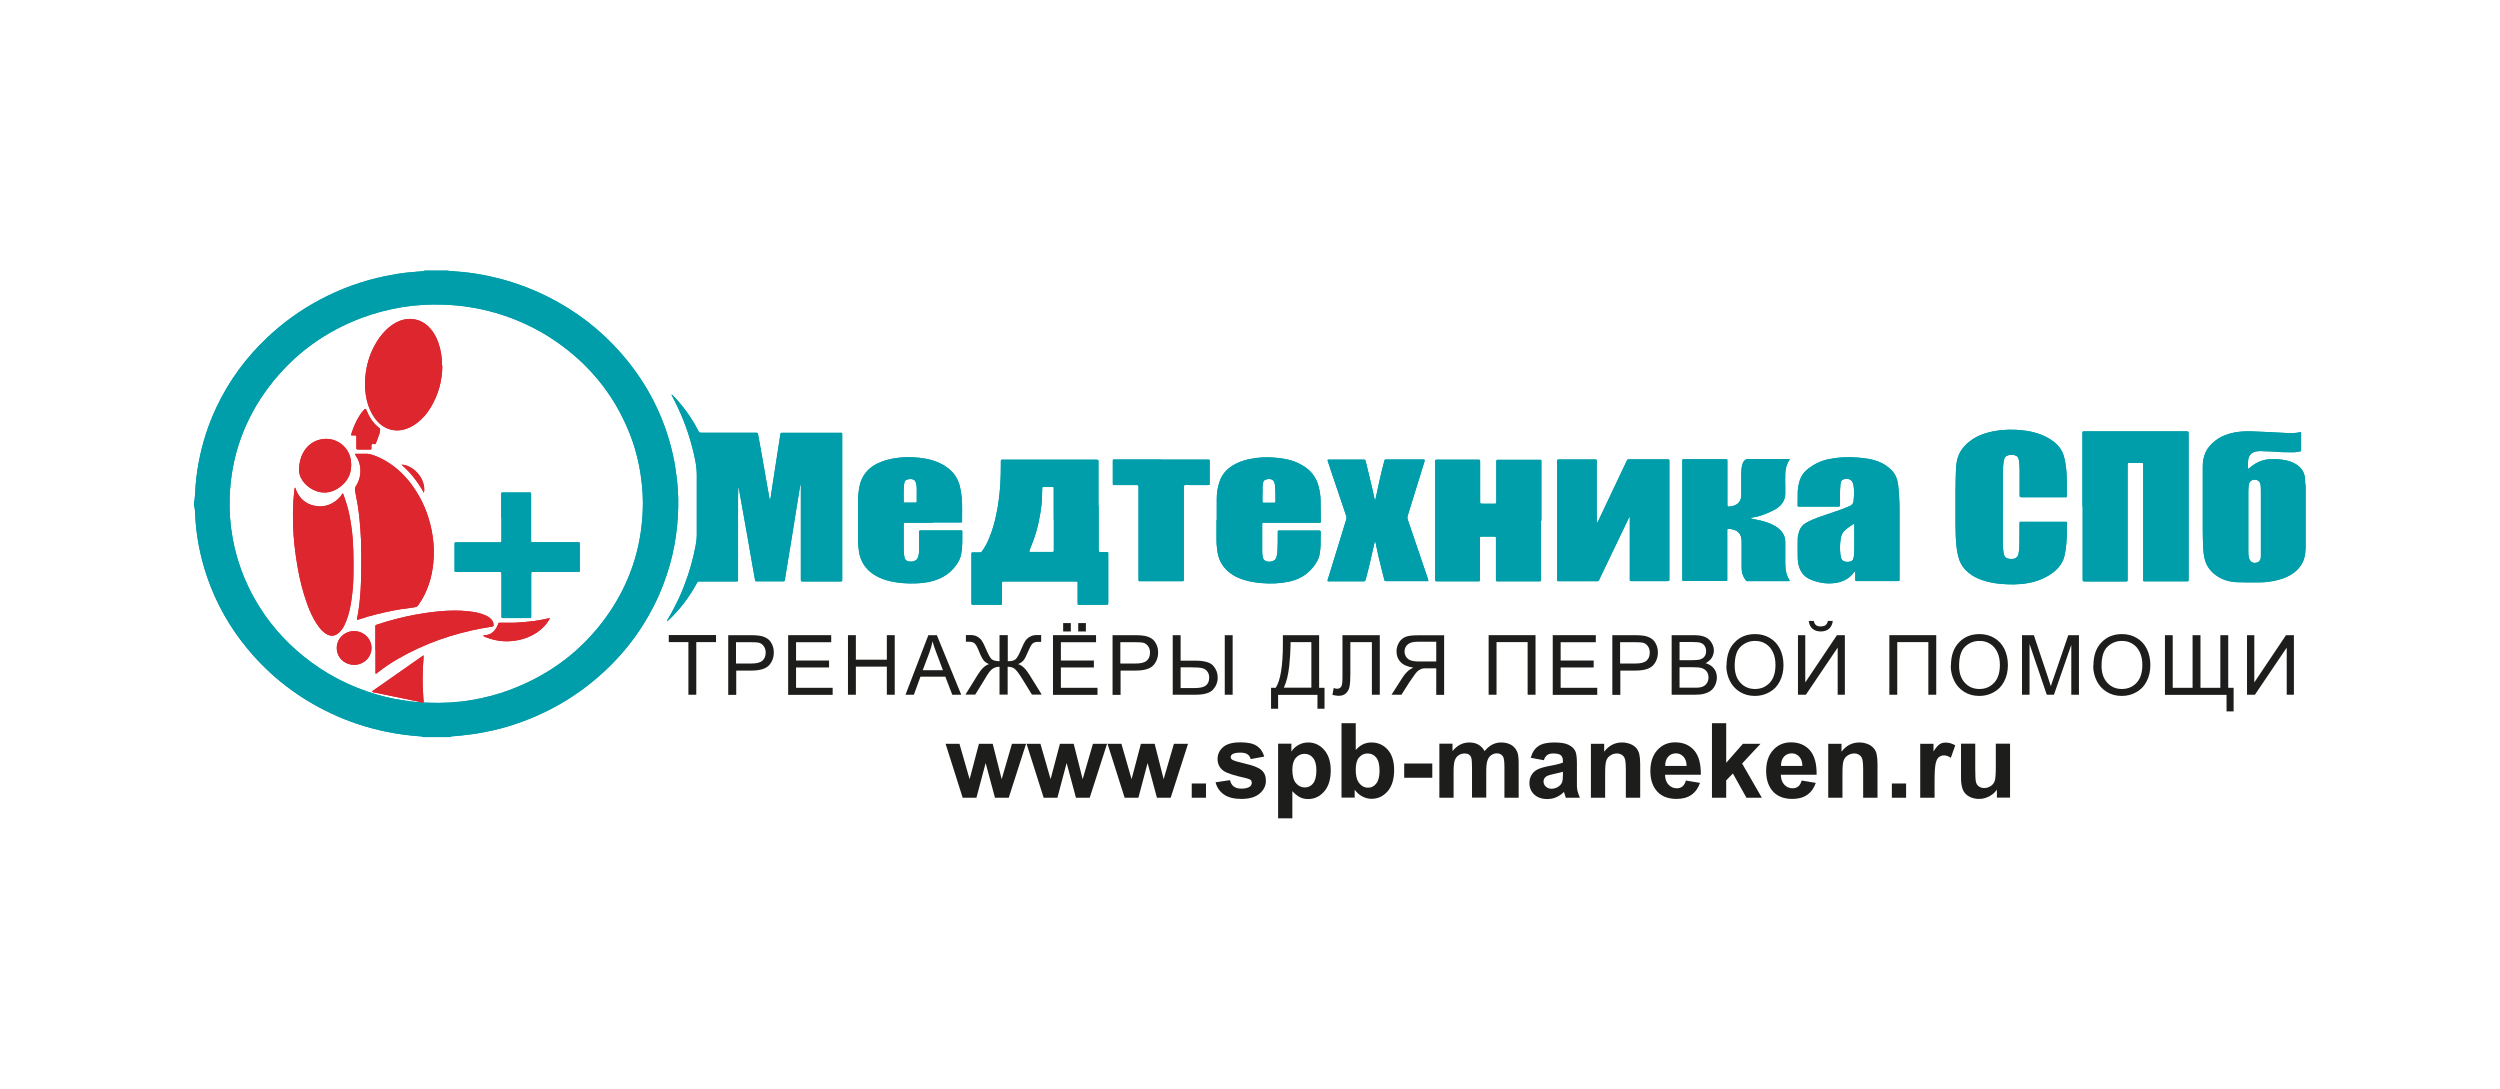 <?xml version="1.0" encoding="UTF-8"?> <svg xmlns="http://www.w3.org/2000/svg" id="_Слой_1" data-name="Слой 1" viewBox="0 0 209 91"><defs><style> .cls-1 { fill: #fff; } .cls-2 { fill: #dd262e; } .cls-3 { fill: #1d1d1b; } .cls-4 { fill: #009eaa; } </style></defs><rect class="cls-1" y="0" width="209" height="91"></rect><g><g><g><path class="cls-4" d="M192.79,45.77c-.07.05-.05.12-.05.18,0,.19-.03.37-.07.55-.11.55-.41.98-.84,1.33-.4.33-.87.52-1.37.65-.54.14-1.09.21-1.64.21-.62,0-1.24.01-1.86-.02-.71-.04-1.36-.26-1.91-.74-.38-.34-.64-.75-.75-1.25-.06-.27-.1-.54-.11-.82-.02-.49-.04-.99-.04-1.48,0-1.8,0-3.6,0-5.4,0-.4.07-.78.23-1.15.19-.41.49-.74.85-1.01.46-.35.99-.55,1.56-.66.46-.09.93-.11,1.4-.1.48.02.97.04,1.45.06.51.02,1.02.06,1.53.08.39.02.79.02,1.16-.08.04.03.04.06.04.09,0,.46,0,.92,0,1.38,0,.13-.01.14-.14.16-.21.04-.41.07-.62.06-.46,0-.92,0-1.38-.05-.26-.02-.52-.02-.78-.03-.14,0-.28-.02-.43-.02-.13,0-.27.01-.4.03-.38.07-.63.33-.67.71-.02.24-.04.48-.02.72.06.03.08,0,.11-.03.15-.13.31-.26.48-.36.38-.23.79-.37,1.23-.39.48-.02.95,0,1.42.11.34.08.67.21.95.43.36.29.56.66.58,1.12,0,.03,0,.07.01.1-.01.15,0,.3.04.45v5.13ZM189.01,43.64c0-.86,0-1.73,0-2.59,0-.19,0-.39-.04-.57-.03-.15-.11-.27-.25-.33-.3-.13-.68,0-.72.38-.02.17-.04.33-.04.5,0,1.73,0,3.45,0,5.18,0,.14.02.28.05.42.02.08.05.16.1.23.12.17.29.22.49.19.2-.03.33-.14.39-.34.02-.09.02-.18.02-.27,0-.93,0-1.86,0-2.79Z"></path><path class="cls-4" d="M174.09,42.32c0-1.98,0-3.97,0-5.95,0-.34-.03-.31.31-.31,2.75,0,5.49,0,8.24,0,.04,0,.08,0,.13,0,.19,0,.19,0,.2.2,0,.04,0,.08,0,.13,0,3.96,0,7.92,0,11.88,0,.37.04.33-.32.33-1.06,0-2.11,0-3.17,0-.08,0-.15,0-.23,0-.05,0-.08-.03-.08-.08,0-.08,0-.17,0-.25,0-3.08,0-6.16,0-9.25,0-.08,0-.17,0-.25,0-.04-.03-.06-.06-.07-.03,0-.07,0-.1,0-.33,0-.65,0-.98,0-.16,0-.16,0-.16.18,0,.07,0,.13,0,.2,0,3.07,0,6.13,0,9.2,0,.37.04.33-.31.33-1.07,0-2.14,0-3.22,0-.23,0-.23,0-.23-.24,0-2.01,0-4.02,0-6.03Z"></path><path class="cls-4" d="M167.44,42.4c0,1.01,0,2.01,0,3.02,0,.25.02.5.05.75.05.41.24.56.66.56.08,0,.17,0,.25-.03.18-.06.3-.18.34-.36.05-.22.07-.45.08-.67.01-.45,0-.9.01-1.36,0-.18,0-.37,0-.55,0-.13.01-.14.15-.14.04,0,.08,0,.13,0,1.14,0,2.28,0,3.42,0,.04,0,.08,0,.13,0,.13,0,.14.01.14.15,0,.77-.01,1.54-.13,2.3-.02.13-.05.26-.08.39-.13.58-.46,1.01-.92,1.37-.62.48-1.33.77-2.1.91-.81.15-1.61.14-2.43.06-.5-.05-.99-.15-1.47-.32-.4-.14-.77-.33-1.1-.6-.37-.3-.63-.66-.78-1.11-.11-.33-.18-.68-.22-1.03-.07-.62-.09-1.23-.09-1.85,0-.96,0-1.93,0-2.89,0-.59.02-1.19.04-1.78,0-.21.03-.42.07-.62.11-.69.49-1.22,1.01-1.65.4-.34.87-.56,1.37-.72.44-.14.89-.22,1.35-.27.4-.04.8-.05,1.2-.03.6.03,1.2.11,1.78.29.52.16.99.4,1.42.73.42.33.71.75.84,1.27.13.48.18.97.21,1.46.03.56.02,1.12.02,1.68,0,.05,0,.1,0,.15,0,.04-.03.06-.06.06-.05,0-.1,0-.15,0-1.17,0-2.35,0-3.52,0-.22,0-.22,0-.22-.22,0-.69,0-1.37,0-2.06,0-.25-.02-.5-.05-.75-.04-.34-.16-.46-.51-.51-.15-.02-.3,0-.44.05-.16.05-.26.17-.3.34-.05.2-.06.41-.08.62-.01.12-.01.25-.01.38,0,.99,0,1.98,0,2.96Z"></path><path class="cls-4" d="M66.91,40.54c-.02.13-.05.26-.07.39-.13.76-.25,1.52-.37,2.28-.11.69-.22,1.37-.33,2.06-.13.77-.25,1.54-.38,2.3-.04.26-.08.51-.12.77,0,.06-.02.12-.03.17-.01.06-.04.09-.1.09-.05,0-.1,0-.15,0-.66,0-1.32,0-1.99,0-.03,0-.07,0-.1,0-.11,0-.13-.01-.15-.12-.07-.35-.13-.71-.19-1.06-.14-.81-.28-1.62-.42-2.42-.14-.82-.29-1.65-.44-2.47-.1-.56-.2-1.12-.3-1.68,0-.03,0-.07-.05-.09,0,.28-.02.55-.02.83,0,2.24,0,4.47,0,6.71,0,.35.03.31-.3.31-.94,0-1.88,0-2.81,0-.27,0-.24-.03-.37.21-.54.98-1.2,1.88-1.98,2.68-.15.15-.3.31-.47.44-.03-.04,0-.07.01-.09.37-.6.69-1.23.99-1.86.18-.37.32-.75.47-1.14.4-1.03.69-2.08.9-3.16.08-.39.12-.77.11-1.17,0-1.6,0-3.2,0-4.8,0-.39-.04-.77-.11-1.15-.31-1.58-.8-3.09-1.49-4.54-.14-.3-.3-.6-.45-.9-.02-.04-.06-.08-.05-.14.08.02.11.08.16.13.78.81,1.43,1.71,1.96,2.69.07.12.11.26.22.36.13,0,.27.01.4.01,1.37,0,2.75,0,4.12,0,.06,0,.12,0,.18,0,.16,0,.16,0,.19.17.12.64.23,1.28.35,1.93.13.73.25,1.45.38,2.18.07.43.15.86.23,1.28,0,.02.01.05.02.09.08-.21.09-.42.12-.62.1-.6.19-1.21.28-1.81.09-.6.19-1.21.28-1.81.07-.43.13-.86.2-1.29.02-.1.03-.11.13-.12.05,0,.1,0,.15,0,1.54,0,3.08,0,4.62,0,.3,0,.27-.03.27.27,0,3.96,0,7.92,0,11.89,0,.29.03.27-.27.27-.97,0-1.94,0-2.91,0-.29,0-.28.02-.28-.27,0-2.46,0-4.92,0-7.39,0-.13,0-.27,0-.4-.01,0-.02,0-.03,0Z"></path><path class="cls-4" d="M91.85,42.28c0,1.2,0,2.4,0,3.59,0,.3-.02.28.29.28.14,0,.28,0,.43,0,.04,0,.08.03.08.08,0,.06,0,.12,0,.18,0,1.3,0,2.6,0,3.9,0,.25.01.25-.25.25-.69,0-1.37,0-2.06,0-.06,0-.12,0-.18,0-.04,0-.06-.03-.07-.06,0-.07,0-.13,0-.2,0-.47,0-.94,0-1.41,0-.07,0-.13,0-.2,0-.05-.04-.07-.08-.08-.06,0-.12,0-.18,0-1.94,0-3.87,0-5.81,0-.27,0-.26,0-.26.26,0,.47,0,.94,0,1.41,0,.07,0,.13,0,.2,0,.05-.02.08-.07.08-.04,0-.08,0-.13,0-.71,0-1.42,0-2.14,0-.03,0-.07,0-.1,0-.09,0-.11-.03-.11-.13,0-.05,0-.1,0-.15,0-1.28,0-2.56,0-3.84,0-.05,0-.1,0-.15,0-.09.02-.11.12-.11.19,0,.39,0,.58,0,.09,0,.14-.03.19-.1.25-.34.44-.71.6-1.1.27-.65.46-1.33.6-2.02.17-.79.26-1.58.32-2.39.04-.59.05-1.19.05-1.78,0-.08,0-.17,0-.25,0-.08.03-.11.1-.11.07,0,.13,0,.2,0,2.52,0,5.04,0,7.56,0,.03,0,.05,0,.08,0,.22,0,.22,0,.22.22,0,1.21,0,2.43,0,3.64ZM88.09,43.43c0-.8,0-1.61,0-2.41,0-.07,0-.13,0-.2,0-.1-.02-.12-.12-.12-.23,0-.47,0-.7,0-.12,0-.13.02-.14.15,0,.23-.02.47-.02.7-.01.44-.06.87-.13,1.3-.16,1.05-.45,2.07-.87,3.05-.02.05-.05.11-.06.16-.01.04.01.08.06.08.03,0,.07,0,.1,0,.56,0,1.12,0,1.68,0,.04,0,.08,0,.13,0,.05,0,.07-.04.08-.08,0-.07,0-.13,0-.2,0-.81,0-1.62,0-2.43Z"></path><path class="cls-4" d="M136.2,43.24c-.13.27-.26.54-.39.81-.64,1.33-1.27,2.66-1.91,3.98-.07.15-.15.3-.21.45-.04.08-.09.12-.18.11-.04,0-.08,0-.13,0-.98,0-1.96,0-2.94,0-.05,0-.1,0-.15,0-.09,0-.11-.02-.11-.13,0-.07,0-.13,0-.2,0-3.17,0-6.35,0-9.52,0-.36-.04-.33.32-.33.9,0,1.81,0,2.71,0,.31,0,.28-.02.28.29,0,1.57,0,3.15,0,4.72v.27c.07,0,.07-.05.09-.08.02-.03.04-.07.06-.11.25-.53.5-1.06.75-1.59.53-1.11,1.06-2.22,1.58-3.33.01-.03.03-.06.04-.09.03-.06.07-.09.14-.09.05,0,.1,0,.15,0,1,0,1.99,0,2.99,0,.3,0,.27-.01.27.27,0,3.22,0,6.43,0,9.65,0,.27.02.26-.26.26-.93,0-1.86,0-2.79,0-.05,0-.1,0-.15,0-.08,0-.11-.03-.11-.1,0-.08,0-.15,0-.23,0-1.59,0-3.18,0-4.78v-.24s-.04,0-.05,0Z"></path><path class="cls-4" d="M128.83,43.52c0,1.58,0,3.17,0,4.75,0,.37.04.33-.31.33-1.06,0-2.13,0-3.19,0-.3,0-.27.02-.27-.27,0-1.06,0-2.11,0-3.17,0-.34.04-.3-.31-.3-.29,0-.59,0-.88,0-.14,0-.15.01-.15.16,0,.06,0,.12,0,.18,0,1.03,0,2.06,0,3.09,0,.08,0,.15,0,.23,0,.05-.03.07-.08.08-.05,0-.1,0-.15,0-1.1,0-2.19,0-3.29,0-.22,0-.22,0-.22-.22,0-1.26,0-2.53,0-3.79,0-1.95,0-3.9,0-5.85,0-.35-.03-.31.31-.31,1.06,0,2.11,0,3.17,0,.3,0,.28-.02.28.27,0,1.04,0,2.08,0,3.12,0,.3-.02.29.29.29.31,0,.62,0,.93,0,.11,0,.13-.02.13-.13,0-.08,0-.15,0-.23,0-1,0-1.99,0-2.99,0-.07,0-.13,0-.2,0-.09.02-.11.12-.12.05,0,.1,0,.15,0,1.07,0,2.14,0,3.22,0,.07,0,.13,0,.2,0,.05,0,.08.03.08.08,0,.08,0,.15,0,.23,0,1.6,0,3.2,0,4.8Z"></path><path class="cls-4" d="M146.34,43.32c.18.08.36.09.52.13.32.07.64.14.94.25.37.14.72.31,1.01.59.29.28.44.62.44,1.03,0,.58,0,1.16,0,1.73,0,.2.02.4.04.6.04.29.13.57.3.82.06.08.04.11-.07.11-.05,0-.1,0-.15,0-1.04,0-2.08,0-3.12,0-.26,0-.23.05-.4-.22-.14-.21-.22-.45-.24-.7-.01-.12-.01-.23-.01-.35,0-.65,0-1.31,0-1.96,0-.1,0-.2-.02-.3-.06-.53-.41-.71-.73-.79-.11-.03-.23-.04-.35-.05-.06,0-.09.02-.1.08,0,.08,0,.15,0,.23,0,1.25,0,2.5,0,3.74,0,.08,0,.15,0,.23,0,.05-.03.08-.07.08-.06,0-.12,0-.18,0-1.09,0-2.18,0-3.27,0-.03,0-.07,0-.1,0-.13,0-.14-.02-.14-.15,0-.06,0-.12,0-.18,0-3.17,0-6.35,0-9.52,0-.37-.05-.33.34-.33,1.04,0,2.08,0,3.12,0,.08,0,.15,0,.23,0,.05,0,.08.03.08.08,0,.08,0,.15,0,.23,0,1.13,0,2.26,0,3.39,0,.3,0,.28.27.24.08-.01.17-.03.25-.05.39-.12.61-.4.64-.81,0-.07,0-.15,0-.23,0-.55,0-1.11,0-1.66,0-.2.02-.4.05-.6.02-.1.05-.19.09-.29.09-.21.23-.32.48-.32.93,0,1.86,0,2.79,0,.16,0,.32,0,.48,0,.05,0,.1,0,.16,0,0,.03,0,.06-.02.08-.24.34-.34.73-.35,1.14-.02.36,0,.72,0,1.08,0,.19,0,.39,0,.58,0,.41-.15.75-.44,1.03-.12.11-.24.21-.38.29-.49.26-.99.48-1.53.62-.17.04-.34.06-.54.1Z"></path><path class="cls-4" d="M155.06,47.77s-.05.06-.08.09c-.37.49-.86.76-1.45.86-.73.13-1.43.02-2.12-.25-.6-.24-.93-.68-1.06-1.3-.03-.16-.06-.33-.06-.5,0-.54-.02-1.09,0-1.63,0-.21.05-.41.12-.61.1-.31.28-.55.57-.71.33-.19.67-.34,1.03-.47.45-.16.9-.31,1.35-.46.36-.12.73-.25,1.08-.4.07-.03.14-.07.21-.09.19-.08.29-.22.31-.42.02-.22.04-.45.05-.68,0-.17-.02-.33-.04-.5,0-.08-.03-.17-.05-.25-.06-.27-.25-.41-.55-.42-.09,0-.18.02-.27.05-.09.03-.15.1-.19.19-.03.08-.04.16-.05.25-.02.28-.04.55-.04.83,0,.29,0,.59,0,.88,0,.1-.02.11-.12.12-.05,0-.1,0-.15,0-1,0-1.99,0-2.99,0-.07,0-.13,0-.2,0-.05,0-.07-.03-.08-.08,0-.02,0-.05,0-.08,0-.36,0-.72.01-1.08.01-.31.07-.61.16-.91.13-.44.4-.78.77-1.06.51-.38,1.08-.64,1.7-.76.78-.16,1.56-.19,2.35-.13.33.03.67.06,1,.12.49.1.95.25,1.37.53.17.12.34.25.49.4.35.36.5.8.56,1.29.07.67.11,1.35.11,2.03,0,1.88,0,3.77,0,5.65,0,.35.04.31-.3.31-1.04,0-2.08,0-3.12,0-.31,0-.28.03-.28-.29,0-.17,0-.35,0-.52h-.05ZM154.98,43.79c-.3.19-.58.37-.81.61-.13.13-.2.28-.25.46-.05.18-.06.36-.08.55-.03.36-.02.72.04,1.08.05.35.23.5.64.48.07,0,.13-.02.2-.04.1-.03.18-.1.21-.2.02-.06.04-.13.05-.19.02-.22.04-.43.04-.65,0-.63,0-1.26,0-1.88,0-.06.02-.12-.03-.2Z"></path><path class="cls-4" d="M101.72,43.49c0-.6,0-1.21,0-1.81,0-.49.08-.97.24-1.43.2-.58.57-1.01,1.09-1.33.43-.26.89-.43,1.37-.53.72-.16,1.44-.19,2.17-.13.44.04.88.1,1.31.22.39.11.75.28,1.09.49.65.41,1.07.98,1.25,1.72.09.35.15.71.16,1.07.01.59.01,1.17.02,1.76,0,.03,0,.07,0,.1,0,.05-.03.08-.08.08-.08,0-.15,0-.23,0-1.43,0-2.86,0-4.3,0-.31,0-.29-.03-.29.28,0,.7,0,1.41,0,2.11,0,.17.01.33.05.5.04.19.16.3.35.35.16.04.32.02.47-.03.14-.04.25-.14.3-.28.06-.16.09-.32.1-.49.03-.49.03-.99.03-1.48,0-.08,0-.15,0-.23,0-.05.03-.07.08-.08.05,0,.1,0,.15,0,1.05,0,2.09,0,3.14,0,.22,0,.22,0,.22.22,0,.34,0,.69-.01,1.03,0,.23-.04.45-.07.67-.07.46-.3.84-.6,1.2-.53.63-1.21,1-2,1.16-.73.15-1.47.18-2.22.12-.46-.04-.91-.1-1.36-.23-.43-.12-.84-.28-1.21-.54-.62-.44-1.02-1.02-1.15-1.79-.05-.34-.09-.68-.09-1.02,0-.56,0-1.12,0-1.68ZM105.54,41.26s0,0,0,0c0,.22,0,.43,0,.65,0,.1.02.12.12.12.28,0,.57,0,.85,0,.11,0,.12-.02.12-.14,0-.43,0-.87-.04-1.3,0-.09-.03-.18-.06-.27-.04-.13-.13-.21-.26-.25-.17-.05-.33-.02-.49.04-.1.04-.16.12-.18.22-.02.11-.04.21-.05.32,0,.2,0,.4,0,.6Z"></path><path class="cls-4" d="M78,43.7c-.71,0-1.42,0-2.14,0-.07,0-.13,0-.2,0-.09,0-.11.02-.11.12,0,.13,0,.25,0,.38,0,.56,0,1.12,0,1.68,0,.19.02.38.04.58.04.35.18.5.62.49.06,0,.12-.02.17-.03.18-.05.31-.16.37-.34.06-.19.09-.38.09-.57,0-.45,0-.9,0-1.36,0-.34-.04-.31.31-.31,1,0,1.99,0,2.99,0,.07,0,.13,0,.2,0,.08,0,.11.03.11.1,0,.62.02,1.24-.09,1.85-.05.28-.15.53-.3.77-.5.79-1.21,1.28-2.11,1.52-.45.12-.9.17-1.36.19-.73.03-1.45-.02-2.17-.18-.41-.1-.8-.23-1.17-.44-.67-.37-1.14-.92-1.36-1.67-.07-.26-.1-.53-.13-.79-.02-.18-.02-.37-.02-.55,0-1.12,0-2.24,0-3.37,0-.37.04-.73.11-1.1.18-.86.66-1.49,1.44-1.89.46-.23.95-.38,1.45-.46.54-.09,1.08-.12,1.63-.09.63.04,1.25.12,1.84.34.35.13.69.3.99.53.53.39.87.89,1.04,1.53.08.32.13.65.16.99.06.64.02,1.29.03,1.93,0,.02,0,.05,0,.07,0,.04-.03.06-.06.06-.07,0-.13,0-.2,0-.73,0-1.46,0-2.19,0ZM76.64,41.34h0c0-.15,0-.3,0-.45,0-.03,0-.05,0-.08,0-.15-.03-.3-.07-.45-.04-.17-.15-.28-.33-.3-.07-.01-.13-.02-.2-.01-.28.04-.42.07-.46.45-.05.47-.03.94-.03,1.4,0,.1.02.12.12.12.28,0,.57,0,.85,0,.11,0,.12-.02.12-.14,0-.18,0-.37,0-.55Z"></path><path class="cls-4" d="M114.97,45.25c-.06.09-.07.16-.09.24-.21.96-.43,1.93-.69,2.88-.07.26-.07.23-.3.23-.9,0-1.79,0-2.69,0-.07,0-.15.02-.22-.03,0-.09.03-.16.06-.24.49-1.58.97-3.17,1.46-4.75.01-.05.02-.1.04-.14.05-.11.03-.21,0-.32-.42-1.24-.84-2.49-1.26-3.73-.09-.26-.17-.52-.26-.79-.02-.05-.03-.1-.04-.14.04-.05.08-.04.12-.04.95,0,1.91,0,2.86,0,.03,0,.05,0,.08,0,.06,0,.1.03.11.08.03.1.05.19.08.29.22.95.47,1.9.67,2.86.01.06.02.12.07.17.02-.11.05-.21.07-.32.2-.94.4-1.88.65-2.81.08-.31.03-.28.36-.28.95,0,1.89,0,2.84,0,.2,0,.26-.02.18.23-.42,1.34-.83,2.68-1.25,4.03-.04.14-.08.29-.13.43-.04.12-.04.22,0,.34.16.46.31.92.47,1.38.41,1.2.81,2.39,1.22,3.59.01.04.02.08.03.12,0,.02-.01.05-.04.05-.04,0-.08,0-.12,0-1.11,0-2.21,0-3.32,0,0,0-.02,0-.03,0-.14,0-.14,0-.18-.15-.08-.3-.16-.6-.23-.9-.19-.75-.37-1.51-.52-2.29Z"></path><path class="cls-4" d="M97.07,38.42c1.24,0,2.48,0,3.72,0,.08,0,.15,0,.23,0,.1,0,.11.02.11.12,0,.31,0,.62,0,.93,0,.31,0,.62,0,.93,0,.14,0,.15-.16.15-.52,0-1.04,0-1.56,0-.14,0-.28-.04-.42.03-.05.13-.02.26-.02.4,0,2.43,0,4.86,0,7.28,0,.37.04.33-.32.33-1.05,0-2.11,0-3.16,0-.07,0-.13,0-.2,0-.1,0-.11-.02-.11-.12,0-.08,0-.15,0-.23,0-2.45,0-4.91,0-7.36,0-.37.03-.33-.34-.33-.53,0-1.05,0-1.58,0-.05,0-.1,0-.15,0-.05,0-.08-.03-.08-.08,0-.04,0-.08,0-.13,0-.58,0-1.16,0-1.73,0-.03,0-.07,0-.1,0-.06.03-.1.09-.1.07,0,.13,0,.2,0,1.26,0,2.51,0,3.77,0Z"></path></g><g><path class="cls-4" d="M192.79,45.77c-.07.05-.05.12-.05.18,0,.19-.03.37-.07.55-.11.55-.41.98-.84,1.33-.4.33-.87.52-1.37.65-.54.14-1.09.21-1.64.21-.62,0-1.24.01-1.86-.02-.71-.04-1.36-.26-1.91-.74-.38-.34-.64-.75-.75-1.25-.06-.27-.1-.54-.11-.82-.02-.49-.04-.99-.04-1.48,0-1.8,0-3.6,0-5.4,0-.4.07-.78.23-1.15.19-.41.49-.74.85-1.01.46-.35.99-.55,1.56-.66.46-.09.93-.11,1.4-.1.48.02.97.04,1.45.06.51.02,1.02.06,1.53.08.39.02.79.02,1.16-.08.04.03.04.06.04.09,0,.46,0,.92,0,1.38,0,.13-.01.14-.14.16-.21.04-.41.07-.62.06-.46,0-.92,0-1.38-.05-.26-.02-.52-.02-.78-.03-.14,0-.28-.02-.43-.02-.13,0-.27.01-.4.03-.38.07-.63.33-.67.71-.02.24-.04.48-.02.72.06.03.08,0,.11-.03.15-.13.31-.26.48-.36.38-.23.79-.37,1.23-.39.48-.02.95,0,1.42.11.34.08.67.21.95.43.36.29.56.66.58,1.12,0,.03,0,.07.01.1-.01.15,0,.3.04.45v5.13ZM189.01,43.64c0-.86,0-1.73,0-2.59,0-.19,0-.39-.04-.57-.03-.15-.11-.27-.25-.33-.3-.13-.68,0-.72.38-.02.17-.04.33-.04.5,0,1.73,0,3.45,0,5.18,0,.14.02.28.05.42.02.08.05.16.1.23.12.17.29.22.49.19.2-.03.33-.14.39-.34.02-.09.02-.18.02-.27,0-.93,0-1.86,0-2.79Z"></path><path class="cls-4" d="M174.09,42.32c0-1.98,0-3.97,0-5.95,0-.34-.03-.31.31-.31,2.75,0,5.49,0,8.24,0,.04,0,.08,0,.13,0,.19,0,.19,0,.2.2,0,.04,0,.08,0,.13,0,3.96,0,7.92,0,11.88,0,.37.04.33-.32.33-1.06,0-2.11,0-3.17,0-.08,0-.15,0-.23,0-.05,0-.08-.03-.08-.08,0-.08,0-.17,0-.25,0-3.08,0-6.16,0-9.25,0-.08,0-.17,0-.25,0-.04-.03-.06-.06-.07-.03,0-.07,0-.1,0-.33,0-.65,0-.98,0-.16,0-.16,0-.16.18,0,.07,0,.13,0,.2,0,3.07,0,6.13,0,9.2,0,.37.04.33-.31.33-1.07,0-2.14,0-3.22,0-.23,0-.23,0-.23-.24,0-2.01,0-4.02,0-6.03Z"></path><path class="cls-4" d="M167.44,42.4c0,1.01,0,2.01,0,3.02,0,.25.02.5.05.75.05.41.24.56.66.56.08,0,.17,0,.25-.03.18-.06.3-.18.34-.36.05-.22.07-.45.08-.67.01-.45,0-.9.01-1.36,0-.18,0-.37,0-.55,0-.13.01-.14.15-.14.04,0,.08,0,.13,0,1.14,0,2.28,0,3.42,0,.04,0,.08,0,.13,0,.13,0,.14.01.14.15,0,.77-.01,1.54-.13,2.3-.02.13-.05.26-.08.39-.13.58-.46,1.01-.92,1.37-.62.48-1.33.77-2.1.91-.81.15-1.61.14-2.43.06-.5-.05-.99-.15-1.47-.32-.4-.14-.77-.33-1.1-.6-.37-.3-.63-.66-.78-1.11-.11-.33-.18-.68-.22-1.03-.07-.62-.09-1.23-.09-1.85,0-.96,0-1.93,0-2.89,0-.59.02-1.19.04-1.78,0-.21.03-.42.07-.62.11-.69.49-1.22,1.01-1.65.4-.34.87-.56,1.37-.72.44-.14.89-.22,1.35-.27.4-.04.8-.05,1.2-.03.6.03,1.2.11,1.78.29.52.16.99.4,1.42.73.42.33.71.75.84,1.27.13.48.18.97.21,1.46.03.56.02,1.12.02,1.68,0,.05,0,.1,0,.15,0,.04-.03.06-.06.06-.05,0-.1,0-.15,0-1.17,0-2.35,0-3.52,0-.22,0-.22,0-.22-.22,0-.69,0-1.37,0-2.06,0-.25-.02-.5-.05-.75-.04-.34-.16-.46-.51-.51-.15-.02-.3,0-.44.05-.16.05-.26.17-.3.34-.05.2-.06.41-.08.62-.01.12-.01.25-.01.38,0,.99,0,1.98,0,2.96Z"></path><path class="cls-4" d="M66.91,40.54c-.02.13-.05.26-.07.39-.13.76-.25,1.52-.37,2.28-.11.69-.22,1.37-.33,2.06-.13.77-.25,1.54-.38,2.3-.04.26-.08.51-.12.77,0,.06-.02.12-.03.17-.01.06-.04.09-.1.09-.05,0-.1,0-.15,0-.66,0-1.32,0-1.99,0-.03,0-.07,0-.1,0-.11,0-.13-.01-.15-.12-.07-.35-.13-.71-.19-1.06-.14-.81-.28-1.62-.42-2.42-.14-.82-.29-1.65-.44-2.47-.1-.56-.2-1.12-.3-1.68,0-.03,0-.07-.05-.09,0,.28-.02.55-.02.83,0,2.24,0,4.47,0,6.71,0,.35.03.31-.3.31-.94,0-1.88,0-2.81,0-.27,0-.24-.03-.37.21-.54.98-1.2,1.88-1.98,2.68-.15.15-.3.31-.47.44-.03-.04,0-.07.01-.09.37-.6.69-1.23.99-1.86.18-.37.32-.75.47-1.14.4-1.03.69-2.08.9-3.16.08-.39.12-.77.11-1.17,0-1.6,0-3.2,0-4.8,0-.39-.04-.77-.11-1.15-.31-1.58-.8-3.09-1.49-4.54-.14-.3-.3-.6-.45-.9-.02-.04-.06-.08-.05-.14.08.02.11.08.16.13.78.81,1.43,1.71,1.96,2.69.07.12.11.26.22.36.13,0,.27.01.4.01,1.37,0,2.75,0,4.12,0,.06,0,.12,0,.18,0,.16,0,.16,0,.19.17.12.64.23,1.28.35,1.93.13.73.25,1.45.38,2.18.07.43.15.86.23,1.28,0,.02.01.05.02.09.08-.21.09-.42.12-.62.1-.6.19-1.21.28-1.81.09-.6.19-1.21.28-1.81.07-.43.13-.86.2-1.29.02-.1.03-.11.13-.12.05,0,.1,0,.15,0,1.54,0,3.08,0,4.62,0,.3,0,.27-.03.27.27,0,3.96,0,7.92,0,11.89,0,.29.03.27-.27.27-.97,0-1.94,0-2.91,0-.29,0-.28.02-.28-.27,0-2.46,0-4.92,0-7.39,0-.13,0-.27,0-.4-.01,0-.02,0-.03,0Z"></path><path class="cls-4" d="M91.85,42.28c0,1.2,0,2.4,0,3.59,0,.3-.02.28.29.28.14,0,.28,0,.43,0,.04,0,.08.03.08.08,0,.06,0,.12,0,.18,0,1.3,0,2.6,0,3.9,0,.25.01.25-.25.25-.69,0-1.37,0-2.06,0-.06,0-.12,0-.18,0-.04,0-.06-.03-.07-.06,0-.07,0-.13,0-.2,0-.47,0-.94,0-1.41,0-.07,0-.13,0-.2,0-.05-.04-.07-.08-.08-.06,0-.12,0-.18,0-1.94,0-3.87,0-5.81,0-.27,0-.26,0-.26.26,0,.47,0,.94,0,1.41,0,.07,0,.13,0,.2,0,.05-.02.08-.07.08-.04,0-.08,0-.13,0-.71,0-1.42,0-2.14,0-.03,0-.07,0-.1,0-.09,0-.11-.03-.11-.13,0-.05,0-.1,0-.15,0-1.28,0-2.56,0-3.84,0-.05,0-.1,0-.15,0-.09.02-.11.12-.11.19,0,.39,0,.58,0,.09,0,.14-.03.19-.1.25-.34.44-.71.6-1.1.27-.65.46-1.33.6-2.02.17-.79.26-1.58.32-2.39.04-.59.05-1.19.05-1.78,0-.08,0-.17,0-.25,0-.08.03-.11.1-.11.07,0,.13,0,.2,0,2.52,0,5.04,0,7.56,0,.03,0,.05,0,.08,0,.22,0,.22,0,.22.22,0,1.21,0,2.43,0,3.64ZM88.09,43.43c0-.8,0-1.61,0-2.41,0-.07,0-.13,0-.2,0-.1-.02-.12-.12-.12-.23,0-.47,0-.7,0-.12,0-.13.02-.14.15,0,.23-.02.47-.02.7-.01.44-.06.87-.13,1.3-.16,1.05-.45,2.07-.87,3.05-.02.05-.05.11-.06.16-.01.04.01.08.06.08.03,0,.07,0,.1,0,.56,0,1.12,0,1.68,0,.04,0,.08,0,.13,0,.05,0,.07-.04.08-.08,0-.07,0-.13,0-.2,0-.81,0-1.62,0-2.43Z"></path><path class="cls-4" d="M136.2,43.24c-.13.27-.26.54-.39.81-.64,1.33-1.27,2.66-1.91,3.98-.07.15-.15.3-.21.45-.04.08-.09.12-.18.11-.04,0-.08,0-.13,0-.98,0-1.96,0-2.94,0-.05,0-.1,0-.15,0-.09,0-.11-.02-.11-.13,0-.07,0-.13,0-.2,0-3.17,0-6.35,0-9.52,0-.36-.04-.33.32-.33.9,0,1.81,0,2.71,0,.31,0,.28-.02.28.29,0,1.57,0,3.15,0,4.72v.27c.07,0,.07-.05.09-.08.02-.03.04-.07.06-.11.25-.53.5-1.06.75-1.59.53-1.11,1.06-2.22,1.58-3.33.01-.03.03-.06.04-.09.03-.06.07-.09.14-.09.05,0,.1,0,.15,0,1,0,1.99,0,2.99,0,.3,0,.27-.01.27.27,0,3.22,0,6.43,0,9.65,0,.27.02.26-.26.26-.93,0-1.86,0-2.79,0-.05,0-.1,0-.15,0-.08,0-.11-.03-.11-.1,0-.08,0-.15,0-.23,0-1.59,0-3.18,0-4.78v-.24s-.04,0-.05,0Z"></path><path class="cls-4" d="M128.83,43.52c0,1.58,0,3.17,0,4.75,0,.37.04.33-.31.33-1.06,0-2.13,0-3.19,0-.3,0-.27.02-.27-.27,0-1.06,0-2.11,0-3.17,0-.34.04-.3-.31-.3-.29,0-.59,0-.88,0-.14,0-.15.01-.15.16,0,.06,0,.12,0,.18,0,1.03,0,2.06,0,3.09,0,.08,0,.15,0,.23,0,.05-.03.07-.08.08-.05,0-.1,0-.15,0-1.1,0-2.19,0-3.29,0-.22,0-.22,0-.22-.22,0-1.26,0-2.53,0-3.79,0-1.95,0-3.9,0-5.85,0-.35-.03-.31.31-.31,1.06,0,2.11,0,3.17,0,.3,0,.28-.02.28.27,0,1.04,0,2.08,0,3.12,0,.3-.02.29.29.29.31,0,.62,0,.93,0,.11,0,.13-.02.13-.13,0-.08,0-.15,0-.23,0-1,0-1.99,0-2.99,0-.07,0-.13,0-.2,0-.09.02-.11.12-.12.05,0,.1,0,.15,0,1.07,0,2.14,0,3.22,0,.07,0,.13,0,.2,0,.05,0,.08.03.08.08,0,.08,0,.15,0,.23,0,1.6,0,3.2,0,4.8Z"></path><path class="cls-4" d="M146.34,43.32c.18.08.36.09.52.13.32.07.64.14.94.25.37.14.72.31,1.01.59.29.28.44.62.44,1.03,0,.58,0,1.16,0,1.73,0,.2.02.4.04.6.04.29.13.57.3.82.06.08.04.11-.07.11-.05,0-.1,0-.15,0-1.04,0-2.08,0-3.12,0-.26,0-.23.05-.4-.22-.14-.21-.22-.45-.24-.7-.01-.12-.01-.23-.01-.35,0-.65,0-1.31,0-1.96,0-.1,0-.2-.02-.3-.06-.53-.41-.71-.73-.79-.11-.03-.23-.04-.35-.05-.06,0-.09.02-.1.08,0,.08,0,.15,0,.23,0,1.25,0,2.5,0,3.74,0,.08,0,.15,0,.23,0,.05-.03.08-.07.08-.06,0-.12,0-.18,0-1.09,0-2.18,0-3.27,0-.03,0-.07,0-.1,0-.13,0-.14-.02-.14-.15,0-.06,0-.12,0-.18,0-3.17,0-6.35,0-9.52,0-.37-.05-.33.34-.33,1.04,0,2.08,0,3.12,0,.08,0,.15,0,.23,0,.05,0,.08.03.08.08,0,.08,0,.15,0,.23,0,1.13,0,2.26,0,3.39,0,.3,0,.28.27.24.08-.01.17-.03.25-.05.39-.12.61-.4.64-.81,0-.07,0-.15,0-.23,0-.55,0-1.11,0-1.66,0-.2.02-.4.05-.6.02-.1.05-.19.09-.29.09-.21.23-.32.48-.32.93,0,1.86,0,2.79,0,.16,0,.32,0,.48,0,.05,0,.1,0,.16,0,0,.03,0,.06-.02.08-.24.34-.34.73-.35,1.14-.02.36,0,.72,0,1.08,0,.19,0,.39,0,.58,0,.41-.15.75-.44,1.03-.12.11-.24.21-.38.29-.49.26-.99.48-1.53.62-.17.04-.34.06-.54.1Z"></path><path class="cls-4" d="M155.06,47.77s-.05.06-.08.09c-.37.49-.86.76-1.45.86-.73.13-1.43.02-2.12-.25-.6-.24-.93-.68-1.06-1.3-.03-.16-.06-.33-.06-.5,0-.54-.02-1.09,0-1.63,0-.21.05-.41.12-.61.1-.31.28-.55.57-.71.33-.19.67-.34,1.03-.47.45-.16.9-.31,1.35-.46.36-.12.73-.25,1.08-.4.07-.03.14-.07.21-.09.19-.08.29-.22.31-.42.02-.22.04-.45.05-.68,0-.17-.02-.33-.04-.5,0-.08-.03-.17-.05-.25-.06-.27-.25-.41-.55-.42-.09,0-.18.02-.27.05-.09.03-.15.1-.19.19-.03.08-.04.16-.05.25-.02.28-.04.55-.04.83,0,.29,0,.59,0,.88,0,.1-.02.11-.12.12-.05,0-.1,0-.15,0-1,0-1.99,0-2.99,0-.07,0-.13,0-.2,0-.05,0-.07-.03-.08-.08,0-.02,0-.05,0-.08,0-.36,0-.72.01-1.08.01-.31.07-.61.16-.91.13-.44.4-.78.77-1.06.51-.38,1.08-.64,1.7-.76.78-.16,1.56-.19,2.35-.13.33.03.67.06,1,.12.49.1.95.25,1.37.53.17.12.34.25.49.4.35.36.5.8.56,1.29.07.67.11,1.35.11,2.03,0,1.88,0,3.77,0,5.65,0,.35.04.31-.3.31-1.04,0-2.08,0-3.12,0-.31,0-.28.03-.28-.29,0-.17,0-.35,0-.52h-.05ZM154.98,43.79c-.3.19-.58.37-.81.61-.13.13-.2.28-.25.46-.05.18-.06.36-.08.55-.03.36-.02.72.04,1.08.05.35.23.5.64.48.07,0,.13-.02.2-.04.1-.03.18-.1.21-.2.02-.06.04-.13.05-.19.02-.22.04-.43.04-.65,0-.63,0-1.26,0-1.88,0-.06.02-.12-.03-.2Z"></path><path class="cls-4" d="M101.72,43.49c0-.6,0-1.21,0-1.81,0-.49.08-.97.24-1.43.2-.58.57-1.01,1.09-1.33.43-.26.89-.43,1.37-.53.72-.16,1.44-.19,2.17-.13.44.04.88.1,1.31.22.39.11.75.28,1.09.49.65.41,1.07.98,1.25,1.72.09.35.15.71.16,1.07.01.59.01,1.17.02,1.76,0,.03,0,.07,0,.1,0,.05-.03.08-.08.08-.08,0-.15,0-.23,0-1.43,0-2.86,0-4.3,0-.31,0-.29-.03-.29.28,0,.7,0,1.41,0,2.11,0,.17.01.33.05.5.04.19.16.3.35.35.16.04.32.02.47-.03.14-.04.25-.14.3-.28.06-.16.09-.32.1-.49.03-.49.03-.99.03-1.48,0-.08,0-.15,0-.23,0-.05.03-.07.08-.08.05,0,.1,0,.15,0,1.05,0,2.09,0,3.14,0,.22,0,.22,0,.22.22,0,.34,0,.69-.01,1.03,0,.23-.04.45-.07.67-.07.46-.3.84-.6,1.2-.53.63-1.21,1-2,1.16-.73.15-1.47.18-2.22.12-.46-.04-.91-.1-1.36-.23-.43-.12-.84-.28-1.21-.54-.62-.44-1.02-1.02-1.15-1.79-.05-.34-.09-.68-.09-1.02,0-.56,0-1.12,0-1.68ZM105.54,41.26s0,0,0,0c0,.22,0,.43,0,.65,0,.1.02.12.12.12.28,0,.57,0,.85,0,.11,0,.12-.02.12-.14,0-.43,0-.87-.04-1.3,0-.09-.03-.18-.06-.27-.04-.13-.13-.21-.26-.25-.17-.05-.33-.02-.49.04-.1.04-.16.12-.18.22-.02.11-.04.21-.05.32,0,.2,0,.4,0,.6Z"></path><path class="cls-4" d="M78,43.7c-.71,0-1.42,0-2.14,0-.07,0-.13,0-.2,0-.09,0-.11.02-.11.12,0,.13,0,.25,0,.38,0,.56,0,1.12,0,1.68,0,.19.02.38.04.58.04.35.18.5.62.49.06,0,.12-.02.17-.03.18-.05.31-.16.37-.34.06-.19.09-.38.09-.57,0-.45,0-.9,0-1.36,0-.34-.04-.31.31-.31,1,0,1.99,0,2.99,0,.07,0,.13,0,.2,0,.08,0,.11.03.11.1,0,.62.02,1.24-.09,1.85-.05.28-.15.53-.3.77-.5.79-1.21,1.28-2.11,1.52-.45.12-.9.17-1.36.19-.73.03-1.45-.02-2.17-.18-.41-.1-.8-.23-1.17-.44-.67-.37-1.14-.92-1.36-1.67-.07-.26-.1-.53-.13-.79-.02-.18-.02-.37-.02-.55,0-1.12,0-2.24,0-3.37,0-.37.04-.73.11-1.1.18-.86.66-1.49,1.44-1.89.46-.23.95-.38,1.45-.46.54-.09,1.08-.12,1.63-.09.63.04,1.25.12,1.84.34.35.13.69.3.99.53.53.39.87.89,1.04,1.53.08.32.13.65.16.99.06.64.02,1.29.03,1.93,0,.02,0,.05,0,.07,0,.04-.03.06-.06.06-.07,0-.13,0-.2,0-.73,0-1.46,0-2.19,0ZM76.64,41.34h0c0-.15,0-.3,0-.45,0-.03,0-.05,0-.08,0-.15-.03-.3-.07-.45-.04-.17-.15-.28-.33-.3-.07-.01-.13-.02-.2-.01-.28.04-.42.07-.46.45-.05.47-.03.94-.03,1.4,0,.1.02.12.12.12.28,0,.57,0,.85,0,.11,0,.12-.02.12-.14,0-.18,0-.37,0-.55Z"></path><path class="cls-4" d="M114.97,45.25c-.06.09-.07.16-.09.24-.21.96-.43,1.93-.69,2.88-.07.26-.07.23-.3.23-.9,0-1.79,0-2.69,0-.07,0-.15.02-.22-.03,0-.09.03-.16.06-.24.49-1.58.97-3.17,1.46-4.75.01-.05.02-.1.04-.14.05-.11.03-.21,0-.32-.42-1.24-.84-2.49-1.26-3.73-.09-.26-.17-.52-.26-.79-.02-.05-.03-.1-.04-.14.04-.05.08-.04.12-.04.95,0,1.91,0,2.86,0,.03,0,.05,0,.08,0,.06,0,.1.03.11.08.03.1.05.19.08.29.22.95.47,1.9.67,2.86.01.06.02.12.07.17.02-.11.05-.21.07-.32.2-.94.4-1.88.65-2.81.08-.31.03-.28.36-.28.95,0,1.89,0,2.84,0,.2,0,.26-.02.18.23-.42,1.34-.83,2.68-1.25,4.03-.04.14-.08.29-.13.43-.04.12-.04.22,0,.34.16.46.31.92.47,1.38.41,1.2.81,2.39,1.22,3.59.01.04.02.08.03.12,0,.02-.01.05-.04.05-.04,0-.08,0-.12,0-1.11,0-2.21,0-3.32,0,0,0-.02,0-.03,0-.14,0-.14,0-.18-.15-.08-.3-.16-.6-.23-.9-.19-.75-.37-1.51-.52-2.29Z"></path><path class="cls-4" d="M97.07,38.42c1.24,0,2.48,0,3.72,0,.08,0,.15,0,.23,0,.1,0,.11.02.11.12,0,.31,0,.62,0,.93,0,.31,0,.62,0,.93,0,.14,0,.15-.16.15-.52,0-1.04,0-1.56,0-.14,0-.28-.04-.42.03-.05.13-.02.26-.02.4,0,2.43,0,4.86,0,7.28,0,.37.04.33-.32.33-1.05,0-2.11,0-3.16,0-.07,0-.13,0-.2,0-.1,0-.11-.02-.11-.12,0-.08,0-.15,0-.23,0-2.45,0-4.91,0-7.36,0-.37.03-.33-.34-.33-.53,0-1.05,0-1.58,0-.05,0-.1,0-.15,0-.05,0-.08-.03-.08-.08,0-.04,0-.08,0-.13,0-.58,0-1.16,0-1.73,0-.03,0-.07,0-.1,0-.06.03-.1.09-.1.07,0,.13,0,.2,0,1.26,0,2.51,0,3.77,0Z"></path></g></g><g><g><path class="cls-4" d="M37.47,22.6c.02.07.08.05.13.05.36.03.72.06,1.08.09.74.07,1.48.19,2.21.35,1.7.36,3.32.93,4.87,1.7,2.37,1.18,4.43,2.76,6.17,4.75,2.17,2.48,3.63,5.33,4.34,8.55.15.68.25,1.36.33,2.06.11.99.13,1.99.07,2.99-.12,2.26-.64,4.43-1.54,6.51-1.11,2.54-2.7,4.74-4.74,6.6-2.23,2.03-4.79,3.49-7.67,4.4-1.04.33-2.1.56-3.18.72-.58.08-1.16.14-1.75.19-.05,0-.12-.02-.15.06h-2.31c-.04-.08-.11-.05-.17-.06-.96-.07-1.91-.19-2.86-.39-1.61-.33-3.17-.84-4.66-1.55-2.7-1.28-5.01-3.05-6.92-5.35-1.49-1.79-2.63-3.79-3.39-6-.6-1.74-.95-3.54-1.02-5.38,0-.18-.03-.35-.05-.52,0-.02-.02-.04-.04-.06,0-.13,0-.27,0-.4.01-.02.03-.04.04-.06.02-.17.04-.35.05-.52.03-.91.14-1.82.31-2.72.3-1.59.79-3.11,1.48-4.57,1.04-2.2,2.46-4.14,4.23-5.81,1.32-1.25,2.78-2.3,4.39-3.16,1.74-.93,3.57-1.59,5.5-1.99.69-.14,1.38-.26,2.08-.32.36-.03.72-.06,1.08-.09.04,0,.09,0,.1-.05h2.01ZM35.04,58.69c.13,0,.25.07.38.04.14,0,.28.01.43.02,1.19.04,2.38-.02,3.55-.22,1.13-.19,2.22-.47,3.29-.88,3.26-1.23,5.94-3.23,7.98-6.06,1.9-2.64,2.92-5.59,3.06-8.84.05-1.02-.02-2.04-.17-3.05-.18-1.21-.49-2.39-.95-3.53-1.28-3.19-3.37-5.74-6.21-7.68-1.55-1.06-3.23-1.83-5.03-2.35-1.4-.4-2.83-.62-4.28-.67-1.17-.04-2.33.02-3.48.21-1.14.19-2.26.48-3.34.88-3.14,1.18-5.74,3.08-7.77,5.75-2.07,2.74-3.18,5.83-3.3,9.26-.04,1.15.04,2.29.25,3.43.33,1.82.96,3.53,1.88,5.14,1.04,1.82,2.39,3.39,4.02,4.71,1.86,1.51,3.94,2.58,6.24,3.24.86.25,1.74.42,2.63.53.26.03.53.08.8.06Z"></path><path class="cls-4" d="M41.9,43.23c0-.59,0-1.19,0-1.78,0-.07,0-.13,0-.2,0-.05.03-.08.08-.08.05,0,.1,0,.15,0,.68,0,1.36,0,2.04,0,.04,0,.08,0,.13,0,.06,0,.09.03.1.09,0,.08,0,.15,0,.23,0,1.17,0,2.35,0,3.52,0,.35-.03.32.3.32,1.14,0,2.28,0,3.42,0,.06,0,.12,0,.18,0,.16,0,.17,0,.17.17,0,.71,0,1.42,0,2.14,0,.03,0,.07,0,.1,0,.04-.03.06-.06.07-.07,0-.15,0-.23,0-1.15,0-2.29,0-3.44,0-.36,0-.33-.04-.33.32,0,1.07,0,2.14,0,3.22,0,.08,0,.15,0,.23,0,.06-.04.09-.1.09-.05,0-.1,0-.15,0-.66,0-1.32,0-1.98,0-.06,0-.12,0-.18,0-.05,0-.07-.04-.08-.08,0-.08,0-.15,0-.23,0-1.09,0-2.18,0-3.27,0-.29.02-.27-.27-.27-1.12,0-2.24,0-3.37,0-.31,0-.28.02-.28-.29,0-.64,0-1.27,0-1.91,0-.07,0-.13,0-.2,0-.05.03-.08.08-.08.08,0,.15,0,.23,0,1.09,0,2.18,0,3.27,0,.07,0,.13,0,.2,0,.13,0,.14-.01.14-.15,0-.64,0-1.29,0-1.93h0Z"></path></g><g><path class="cls-4" d="M37.47,22.6c.02.07.08.05.13.05.36.03.72.06,1.08.09.74.07,1.48.19,2.21.35,1.7.36,3.32.93,4.87,1.7,2.37,1.18,4.43,2.76,6.17,4.75,2.17,2.48,3.63,5.33,4.34,8.55.15.68.25,1.36.33,2.06.11.99.13,1.99.07,2.99-.12,2.26-.64,4.43-1.54,6.51-1.11,2.54-2.7,4.74-4.74,6.6-2.23,2.03-4.79,3.49-7.67,4.4-1.04.33-2.1.56-3.18.72-.58.08-1.16.14-1.75.19-.05,0-.12-.02-.15.06h-2.31c-.04-.08-.11-.05-.17-.06-.96-.07-1.91-.19-2.86-.39-1.61-.33-3.17-.84-4.66-1.55-2.7-1.28-5.01-3.05-6.92-5.35-1.49-1.79-2.63-3.79-3.39-6-.6-1.74-.95-3.54-1.02-5.38,0-.18-.03-.35-.05-.52,0-.02-.02-.04-.04-.06,0-.13,0-.27,0-.4.01-.02.03-.04.04-.06.02-.17.04-.35.05-.52.03-.91.14-1.82.31-2.72.3-1.59.79-3.11,1.48-4.57,1.04-2.2,2.46-4.14,4.23-5.81,1.32-1.25,2.78-2.3,4.39-3.16,1.74-.93,3.57-1.59,5.5-1.99.69-.14,1.38-.26,2.08-.32.36-.03.72-.06,1.08-.09.04,0,.09,0,.1-.05h2.01ZM35.04,58.69c.13,0,.25.07.38.04.14,0,.28.01.43.02,1.19.04,2.38-.02,3.55-.22,1.13-.19,2.22-.47,3.29-.88,3.26-1.23,5.94-3.23,7.98-6.06,1.9-2.64,2.92-5.59,3.06-8.84.05-1.02-.02-2.04-.17-3.05-.18-1.21-.49-2.39-.95-3.53-1.28-3.19-3.37-5.74-6.21-7.68-1.55-1.06-3.23-1.83-5.03-2.35-1.4-.4-2.83-.62-4.28-.67-1.17-.04-2.33.02-3.48.21-1.14.19-2.26.48-3.34.88-3.14,1.18-5.74,3.08-7.77,5.75-2.07,2.74-3.18,5.83-3.3,9.26-.04,1.15.04,2.29.25,3.43.33,1.82.96,3.53,1.88,5.14,1.04,1.82,2.39,3.39,4.02,4.71,1.86,1.51,3.94,2.58,6.24,3.24.86.25,1.74.42,2.63.53.26.03.53.08.8.06Z"></path><path class="cls-4" d="M41.9,43.23c0-.59,0-1.19,0-1.78,0-.07,0-.13,0-.2,0-.05.03-.08.08-.08.05,0,.1,0,.15,0,.68,0,1.36,0,2.04,0,.04,0,.08,0,.13,0,.06,0,.09.03.1.09,0,.08,0,.15,0,.23,0,1.17,0,2.35,0,3.52,0,.35-.03.32.3.32,1.14,0,2.28,0,3.42,0,.06,0,.12,0,.18,0,.16,0,.17,0,.17.17,0,.71,0,1.42,0,2.14,0,.03,0,.07,0,.1,0,.04-.03.06-.06.07-.07,0-.15,0-.23,0-1.15,0-2.29,0-3.44,0-.36,0-.33-.04-.33.32,0,1.07,0,2.14,0,3.22,0,.08,0,.15,0,.23,0,.06-.04.09-.1.09-.05,0-.1,0-.15,0-.66,0-1.32,0-1.98,0-.06,0-.12,0-.18,0-.05,0-.07-.04-.08-.08,0-.08,0-.15,0-.23,0-1.09,0-2.18,0-3.27,0-.29.02-.27-.27-.27-1.12,0-2.24,0-3.37,0-.31,0-.28.02-.28-.29,0-.64,0-1.27,0-1.91,0-.07,0-.13,0-.2,0-.05.03-.08.08-.08.08,0,.15,0,.23,0,1.09,0,2.18,0,3.27,0,.07,0,.13,0,.2,0,.13,0,.14-.01.14-.15,0-.64,0-1.29,0-1.93h0Z"></path></g></g><g><g><path class="cls-2" d="M35.04,58.69c-.08-.07-.19-.06-.29-.08-.92-.2-1.85-.38-2.77-.58-.26-.05-.52-.11-.79-.16-.03,0-.06-.02-.09-.07,1.42-1,2.85-2,4.31-3.02.01.37-.05.69-.05,1.01,0,.33-.03.65-.03.98,0,.33.01.65.03.98.01.33.04.65.06.98-.13.03-.25-.05-.38-.04Z"></path><path class="cls-2" d="M29.86,51.84s-.02-.09-.01-.13c.17-.8.25-1.62.3-2.44.04-.59.05-1.19.05-1.78,0-.79.01-1.57-.02-2.36-.03-.63-.07-1.25-.14-1.88-.07-.68-.18-1.36-.32-2.03-.02-.1-.04-.2-.05-.3,0-.1.02-.18.07-.26.27-.41.4-.86.39-1.35,0-.42-.12-.81-.35-1.16-.03-.05-.06-.1-.09-.15-.01-.02,0-.05.03-.06.04,0,.08,0,.12,0,.29,0,.59,0,.88,0,.11,0,.21.03.32.06.56.17,1.07.43,1.55.75.76.51,1.39,1.15,1.92,1.9.78,1.09,1.29,2.3,1.56,3.61.16.77.23,1.54.19,2.32-.06,1.26-.35,2.46-1,3.56-.1.17-.22.33-.33.5-.04.06-.09.08-.16.1-.15.04-.31.06-.47.08-.95.11-1.88.3-2.81.53-.49.12-.98.26-1.47.43-.05.02-.11.03-.16.04Z"></path><path class="cls-2" d="M36.98,30.55c-.01,1.29-.34,2.5-1.03,3.6-.27.43-.59.81-.99,1.13-.39.32-.83.56-1.34.66-.52.1-1.01.02-1.48-.24-.3-.17-.55-.4-.76-.68-.35-.46-.57-.98-.71-1.54-.16-.68-.19-1.37-.12-2.07.09-.86.32-1.67.72-2.44.27-.52.61-1,1.03-1.41.32-.3.67-.55,1.08-.72.93-.37,1.89-.15,2.56.59.32.35.54.76.7,1.21.22.62.32,1.26.31,1.92Z"></path><path class="cls-2" d="M24.68,40.77c.02.06.05.13.07.19.28.7.78,1.16,1.53,1.32.65.14,1.26,0,1.8-.41.21-.16.39-.34.52-.57.01-.02.03-.05.05-.04.02,0,.04.03.05.05.1.3.21.6.3.9.19.63.3,1.27.39,1.92.17,1.26.17,2.52.16,3.78,0,.75-.06,1.51-.17,2.25-.09.6-.21,1.2-.44,1.77-.09.23-.19.45-.33.65-.11.16-.24.3-.4.41-.26.18-.53.2-.81.07-.16-.07-.3-.18-.43-.3-.18-.17-.32-.36-.46-.56-.36-.54-.62-1.13-.84-1.74-.34-.94-.58-1.9-.76-2.88-.12-.66-.22-1.32-.29-1.99-.13-1.19-.16-2.39-.1-3.59.02-.37.06-.73.1-1.1,0-.05,0-.1.06-.14Z"></path><path class="cls-2" d="M31.38,54.29c0-.59,0-1.17,0-1.76,0-.07,0-.13,0-.2,0-.04.02-.06.05-.08.05-.02.09-.04.14-.05,1.02-.34,2.07-.61,3.13-.81.66-.12,1.32-.22,1.99-.28.84-.08,1.69-.1,2.53,0,.38.04.76.11,1.13.24.22.08.44.17.62.33.16.13.27.29.29.51.01.15,0,.18-.15.2-.25.04-.5.08-.74.12-2.51.46-4.89,1.29-7.11,2.57-.59.34-1.15.72-1.68,1.14-.04.03-.08.06-.12.09-.03.02-.07,0-.07-.03,0-.07,0-.13,0-.2,0-.59,0-1.19,0-1.78Z"></path><path class="cls-2" d="M25,39.39c-.02-1.42.71-2.39,1.75-2.64,1.24-.3,2.43.53,2.59,1.77.12.96-.23,1.73-1.03,2.27-.7.47-1.46.52-2.21.11-.74-.4-1.08-1.07-1.09-1.5Z"></path><path class="cls-2" d="M29.62,55.58c-.35,0-.65-.1-.92-.3-.72-.56-.73-1.62-.02-2.2.63-.5,1.56-.4,2.07.22.6.75.3,1.9-.72,2.22-.14.04-.28.06-.41.06Z"></path><path class="cls-2" d="M45.99,51.65c-.15.29-.31.51-.5.71-.52.54-1.15.89-1.86,1.08-1.03.28-2.03.22-3.02-.17-.06-.02-.12-.06-.18-.09-.01,0-.02-.03-.02-.04,0-.01.02-.03.03-.03.03,0,.07-.01.1-.01.43-.01.72-.24.94-.58.07-.11.12-.24.17-.36.03-.1.04-.1.14-.1.41,0,.82.01,1.23,0,.54-.03,1.08-.07,1.62-.14.4-.05.79-.14,1.18-.22.04,0,.08-.01.17-.03Z"></path><path class="cls-2" d="M29.37,36.42c-.02-.06,0-.1,0-.14.17-.54.39-1.07.7-1.55.1-.16.2-.31.33-.44.03-.04.07-.07.11-.1.03-.02.07-.01.09.02.03.06.06.12.08.18.16.39.37.75.66,1.06.11.12.24.23.37.33.05.04.07.09.07.15-.02.13-.03.26-.08.39-.08.18-.13.36-.2.54-.03.07-.05.14-.08.21-.02.04-.05.06-.1.06-.09,0-.2-.06-.25.03-.04.06-.01.16-.02.24,0,.03,0,.07,0,.1,0,.05-.03.08-.08.08-.05,0-.1,0-.15,0-.27,0-.54,0-.8,0-.24,0-.23,0-.23-.24,0-.22,0-.44,0-.65,0-.06,0-.12,0-.18,0-.09-.02-.1-.1-.11-.11,0-.22,0-.32,0Z"></path><path class="cls-2" d="M35.45,41.21c-.51-.91-1.11-1.69-1.88-2.36.4-.02.97.28,1.34.7.42.47.64,1.12.53,1.65Z"></path></g><g><path class="cls-2" d="M35.04,58.69c-.08-.07-.19-.06-.29-.08-.92-.2-1.85-.38-2.77-.58-.26-.05-.52-.11-.79-.16-.03,0-.06-.02-.09-.07,1.42-1,2.85-2,4.31-3.02.01.37-.05.69-.05,1.01,0,.33-.03.65-.03.98,0,.33.01.65.03.98.01.33.04.65.06.98-.13.03-.25-.05-.38-.04Z"></path><path class="cls-2" d="M29.86,51.84s-.02-.09-.01-.13c.17-.8.25-1.62.3-2.44.04-.59.05-1.19.05-1.78,0-.79.01-1.57-.02-2.36-.03-.63-.07-1.25-.14-1.88-.07-.68-.18-1.36-.32-2.03-.02-.1-.04-.2-.05-.3,0-.1.02-.18.07-.26.27-.41.4-.86.39-1.35,0-.42-.12-.81-.35-1.16-.03-.05-.06-.1-.09-.15-.01-.02,0-.05.03-.06.04,0,.08,0,.12,0,.29,0,.59,0,.88,0,.11,0,.21.03.32.06.56.17,1.07.43,1.55.75.76.51,1.39,1.15,1.92,1.9.78,1.09,1.29,2.3,1.56,3.61.16.77.23,1.54.19,2.32-.06,1.26-.35,2.46-1,3.56-.1.17-.22.33-.33.5-.04.06-.09.08-.16.1-.15.04-.31.06-.47.08-.95.11-1.88.3-2.81.53-.49.12-.98.26-1.47.43-.05.02-.11.03-.16.04Z"></path><path class="cls-2" d="M36.98,30.55c-.01,1.29-.34,2.5-1.03,3.6-.27.43-.59.81-.99,1.13-.39.32-.83.56-1.34.66-.52.1-1.01.02-1.48-.24-.3-.17-.55-.4-.76-.68-.35-.46-.57-.98-.71-1.54-.16-.68-.19-1.37-.12-2.07.09-.86.32-1.67.72-2.44.27-.52.61-1,1.03-1.41.32-.3.67-.55,1.08-.72.93-.37,1.89-.15,2.56.59.32.35.54.76.7,1.21.22.62.32,1.26.31,1.92Z"></path><path class="cls-2" d="M24.68,40.77c.02.06.05.13.07.19.28.7.78,1.16,1.53,1.32.65.14,1.26,0,1.8-.41.21-.16.39-.34.52-.57.01-.02.03-.05.05-.04.02,0,.04.03.05.05.1.3.21.6.3.9.19.63.3,1.27.39,1.92.17,1.26.17,2.52.16,3.78,0,.75-.06,1.51-.17,2.25-.09.6-.21,1.2-.44,1.77-.09.23-.19.45-.33.65-.11.16-.24.3-.4.41-.26.18-.53.2-.81.07-.16-.07-.3-.18-.43-.3-.18-.17-.32-.36-.46-.56-.36-.54-.62-1.13-.84-1.74-.34-.94-.58-1.9-.76-2.88-.12-.66-.22-1.32-.29-1.99-.13-1.19-.16-2.39-.1-3.59.02-.37.06-.73.1-1.1,0-.05,0-.1.06-.14Z"></path><path class="cls-2" d="M31.38,54.29c0-.59,0-1.17,0-1.76,0-.07,0-.13,0-.2,0-.04.02-.06.05-.08.05-.02.09-.04.14-.05,1.02-.34,2.07-.61,3.13-.81.66-.12,1.32-.22,1.99-.28.84-.08,1.69-.1,2.53,0,.38.04.76.11,1.13.24.22.08.44.17.62.33.16.13.27.29.29.51.01.15,0,.18-.15.2-.25.04-.5.08-.74.12-2.51.46-4.89,1.29-7.11,2.57-.59.34-1.15.72-1.68,1.14-.04.03-.08.06-.12.09-.03.02-.07,0-.07-.03,0-.07,0-.13,0-.2,0-.59,0-1.19,0-1.78Z"></path><path class="cls-2" d="M25,39.39c-.02-1.42.71-2.39,1.75-2.64,1.24-.3,2.43.53,2.59,1.77.12.96-.23,1.73-1.03,2.27-.7.47-1.46.52-2.21.11-.74-.4-1.08-1.07-1.09-1.5Z"></path><path class="cls-2" d="M29.62,55.58c-.35,0-.65-.1-.92-.3-.72-.56-.73-1.62-.02-2.2.63-.5,1.56-.4,2.07.22.6.75.3,1.9-.72,2.22-.14.04-.28.06-.41.06Z"></path><path class="cls-2" d="M45.99,51.65c-.15.29-.31.51-.5.71-.52.54-1.15.89-1.86,1.08-1.03.28-2.03.22-3.02-.17-.06-.02-.12-.06-.18-.09-.01,0-.02-.03-.02-.04,0-.01.02-.03.03-.03.03,0,.07-.01.1-.01.43-.01.72-.24.94-.58.07-.11.12-.24.17-.36.03-.1.04-.1.14-.1.41,0,.82.01,1.23,0,.54-.03,1.08-.07,1.62-.14.4-.05.79-.14,1.18-.22.04,0,.08-.01.17-.03Z"></path><path class="cls-2" d="M29.37,36.42c-.02-.06,0-.1,0-.14.17-.54.39-1.07.7-1.55.1-.16.2-.31.33-.44.03-.04.07-.07.11-.1.03-.02.07-.01.09.02.03.06.06.12.08.18.16.39.37.75.66,1.06.11.12.24.23.37.33.05.04.07.09.07.15-.02.13-.03.26-.08.39-.08.18-.13.36-.2.54-.03.07-.05.14-.08.21-.02.04-.05.06-.1.06-.09,0-.2-.06-.25.03-.04.06-.01.16-.02.24,0,.03,0,.07,0,.1,0,.05-.03.08-.08.08-.05,0-.1,0-.15,0-.27,0-.54,0-.8,0-.24,0-.23,0-.23-.24,0-.22,0-.44,0-.65,0-.06,0-.12,0-.18,0-.09-.02-.1-.1-.11-.11,0-.22,0-.32,0Z"></path><path class="cls-2" d="M35.45,41.21c-.51-.91-1.11-1.69-1.88-2.36.4-.02.97.28,1.34.7.42.47.64,1.12.53,1.65Z"></path></g></g><g><path class="cls-3" d="M57.55,58.08v-4.4h-1.64v-.59h3.95v.59h-1.65v4.4h-.66Z"></path><path class="cls-3" d="M60.88,58.08v-4.98h1.88c.33,0,.58.02.76.05.24.04.45.12.62.23.17.11.3.27.4.48.1.21.15.43.15.68,0,.42-.13.78-.4,1.08-.27.29-.76.44-1.46.44h-1.28v2.03h-.66ZM61.54,55.47h1.29c.43,0,.73-.08.91-.24.18-.16.27-.38.27-.67,0-.21-.05-.39-.16-.54-.11-.15-.24-.25-.42-.29-.11-.03-.32-.04-.62-.04h-1.28v1.78Z"></path><path class="cls-3" d="M65.89,58.08v-4.98h3.6v.59h-2.94v1.53h2.76v.58h-2.76v1.7h3.06v.59h-3.72Z"></path><path class="cls-3" d="M70.89,58.08v-4.98h.66v2.05h2.59v-2.05h.66v4.98h-.66v-2.35h-2.59v2.35h-.66Z"></path><path class="cls-3" d="M75.7,58.08l1.91-4.98h.71l2.04,4.98h-.75l-.58-1.51h-2.08l-.55,1.51h-.7ZM77.14,56.03h1.69l-.52-1.38c-.16-.42-.28-.76-.35-1.03-.06.32-.15.64-.27.95l-.55,1.46Z"></path><path class="cls-3" d="M84.25,53.1v2.18c.32,0,.55-.06.67-.18.12-.12.28-.4.46-.84.14-.33.25-.56.34-.69.09-.13.22-.25.38-.34.17-.09.35-.14.54-.14.22,0,.35,0,.4,0v.57s-.06,0-.13,0c-.07,0-.12,0-.13,0-.21,0-.37.05-.47.15-.1.1-.22.32-.36.65-.15.36-.27.61-.38.74-.11.13-.26.24-.46.32.33.09.64.39.95.89l1.03,1.66h-.82l-.83-1.35c-.22-.36-.41-.61-.56-.76-.15-.15-.36-.22-.64-.22v2.33h-.68v-2.33c-.22,0-.41.06-.58.17-.17.11-.36.36-.58.74l-.04.07-.83,1.35h-.82l1.03-1.66c.31-.51.63-.8.95-.89-.18-.07-.33-.17-.44-.29-.11-.12-.25-.38-.4-.77-.14-.36-.27-.58-.37-.67-.1-.09-.25-.14-.46-.14h-.27s0-.56,0-.56c.02,0,.15,0,.38,0s.41.04.57.13c.16.09.28.2.38.34.09.13.21.37.35.7.19.45.35.73.46.84.12.11.34.17.67.18v-2.18h.68Z"></path><path class="cls-3" d="M88.03,58.08v-4.98h3.6v.59h-2.94v1.53h2.76v.58h-2.76v1.7h3.06v.59h-3.72ZM88.88,52.79v-.7h.64v.7h-.64ZM90.14,52.79v-.7h.64v.7h-.64Z"></path><path class="cls-3" d="M93.01,58.08v-4.98h1.88c.33,0,.58.02.76.05.24.04.45.12.62.23.17.11.3.27.4.48.1.21.15.43.15.68,0,.42-.13.78-.4,1.08-.27.29-.76.44-1.46.44h-1.28v2.03h-.66ZM93.67,55.47h1.29c.43,0,.73-.08.91-.24.18-.16.27-.38.27-.67,0-.21-.05-.39-.16-.54-.11-.15-.24-.25-.42-.29-.11-.03-.32-.04-.62-.04h-1.28v1.78Z"></path><path class="cls-3" d="M98.04,53.1h.66v2.13h1.19c.78,0,1.29.14,1.54.43.25.29.37.61.37.98,0,.39-.13.72-.39,1.01-.26.29-.75.43-1.47.43h-1.9v-4.98ZM98.7,57.52h1.21c.41,0,.72-.07.9-.21s.28-.36.28-.67c0-.21-.06-.38-.17-.52-.11-.14-.26-.23-.44-.27-.18-.04-.48-.06-.9-.06h-.88v1.73ZM102.39,53.1h.66v4.98h-.66v-4.98Z"></path><path class="cls-3" d="M107.25,53.1h3.03v4.4h.45v1.75h-.59v-1.16h-3.29v1.16h-.59v-1.75h.39c.4-.61.6-1.83.6-3.67v-.73ZM109.63,53.68h-1.74v.26c0,.42-.04,1-.11,1.74-.08.74-.23,1.34-.45,1.81h2.3v-3.81Z"></path><path class="cls-3" d="M112.23,53.1h3.12v4.98h-.66v-4.4h-1.8v2.57c0,.52-.02.9-.07,1.15-.05.24-.15.43-.31.57s-.35.2-.6.2c-.15,0-.32-.03-.52-.08l.11-.58c.11.05.2.07.28.07.15,0,.26-.06.34-.17s.11-.38.11-.79v-3.51Z"></path><path class="cls-3" d="M120.07,58.08v-2.21h-.77c-.17,0-.29,0-.37.02-.1.03-.2.07-.3.13-.1.06-.21.17-.33.33-.12.16-.28.39-.48.69l-.66,1.04h-.83l.87-1.36c.17-.27.35-.49.55-.66.09-.08.22-.16.4-.25-.48-.07-.83-.22-1.06-.46-.23-.24-.34-.54-.34-.89,0-.27.07-.52.21-.75.14-.23.32-.38.55-.47.23-.09.57-.13,1.01-.13h2.21v4.98h-.66ZM120.07,53.65h-1.58c-.37,0-.64.08-.81.23-.17.15-.26.35-.26.58,0,.16.04.31.13.45.09.14.22.24.39.3.17.06.41.09.71.09h1.42v-1.65Z"></path><path class="cls-3" d="M124.45,53.1h3.92v4.98h-.66v-4.4h-2.6v4.4h-.66v-4.98Z"></path><path class="cls-3" d="M129.81,58.08v-4.98h3.6v.59h-2.94v1.53h2.76v.58h-2.76v1.7h3.06v.59h-3.72Z"></path><path class="cls-3" d="M134.79,58.08v-4.98h1.88c.33,0,.58.02.76.05.24.04.45.12.62.23.17.11.3.27.4.48.1.21.15.43.15.68,0,.42-.13.78-.4,1.08-.27.29-.76.44-1.46.44h-1.28v2.03h-.66ZM135.45,55.47h1.29c.43,0,.73-.08.91-.24.18-.16.27-.38.27-.67,0-.21-.05-.39-.16-.54-.11-.15-.24-.25-.42-.29-.11-.03-.32-.04-.62-.04h-1.28v1.78Z"></path><path class="cls-3" d="M139.75,58.08v-4.98h1.87c.38,0,.69.05.92.15.23.1.41.26.54.47.13.21.2.43.2.66,0,.21-.06.41-.17.6-.12.19-.29.34-.52.46.3.09.53.24.7.45.16.21.24.46.24.75,0,.23-.05.45-.15.65s-.22.36-.37.46c-.15.11-.33.19-.55.25-.22.06-.49.08-.8.08h-1.9ZM140.41,55.19h1.08c.29,0,.5-.02.63-.06.17-.05.29-.13.38-.25s.13-.26.13-.44c0-.17-.04-.31-.12-.44-.08-.13-.19-.21-.34-.26-.15-.05-.4-.07-.76-.07h-1v1.51ZM140.41,57.49h1.24c.21,0,.36,0,.45-.02.15-.03.28-.07.38-.14.1-.06.19-.16.25-.28.07-.12.1-.26.1-.42,0-.19-.05-.35-.14-.48-.1-.14-.23-.23-.4-.29-.17-.06-.41-.08-.73-.08h-1.15v1.71Z"></path><path class="cls-3" d="M144.34,55.65c0-.83.22-1.48.67-1.94.44-.47,1.02-.7,1.72-.7.46,0,.87.11,1.24.33.37.22.65.53.84.92.19.39.29.84.29,1.34s-.1.96-.31,1.36c-.2.4-.49.7-.87.91-.37.21-.78.31-1.21.31-.47,0-.89-.11-1.26-.34-.37-.23-.65-.54-.84-.93-.19-.39-.29-.81-.29-1.24ZM145.02,55.66c0,.6.16,1.07.48,1.42.32.35.73.52,1.22.52s.9-.17,1.23-.52c.32-.35.48-.84.48-1.49,0-.41-.07-.76-.21-1.06-.14-.3-.34-.54-.6-.7-.26-.17-.56-.25-.89-.25-.47,0-.87.16-1.21.48-.34.32-.5.86-.5,1.61Z"></path><path class="cls-3" d="M150.32,53.1h.6v3.95l2.65-3.95h.66v4.98h-.6v-3.94l-2.66,3.94h-.66v-4.98ZM152.8,51.91h.42c-.03.28-.14.5-.31.65-.17.15-.4.23-.69.23s-.52-.08-.7-.23c-.17-.15-.28-.37-.31-.65h.42c.03.15.09.27.19.35.09.08.22.11.38.11.18,0,.32-.04.42-.11.09-.07.16-.19.19-.35Z"></path><path class="cls-3" d="M157.95,53.1h3.92v4.98h-.66v-4.4h-2.6v4.4h-.66v-4.98Z"></path><path class="cls-3" d="M163.1,55.65c0-.83.22-1.48.67-1.94.44-.47,1.02-.7,1.72-.7.46,0,.87.11,1.24.33.37.22.65.53.84.92.19.39.29.84.29,1.34s-.1.96-.31,1.36c-.2.4-.49.7-.87.91-.37.21-.78.31-1.21.31-.47,0-.89-.11-1.26-.34-.37-.23-.65-.54-.84-.93-.19-.39-.29-.81-.29-1.24ZM163.78,55.66c0,.6.16,1.07.48,1.42.32.35.73.52,1.22.52s.9-.17,1.23-.52c.32-.35.48-.84.48-1.49,0-.41-.07-.76-.21-1.06-.14-.3-.34-.54-.6-.7-.26-.17-.56-.25-.89-.25-.47,0-.87.16-1.21.48-.34.32-.5.86-.5,1.61Z"></path><path class="cls-3" d="M169.04,58.08v-4.98h.99l1.18,3.53c.11.33.19.57.24.74.06-.18.14-.45.27-.8l1.19-3.47h.89v4.98h-.64v-4.17l-1.45,4.17h-.6l-1.44-4.24v4.24h-.64Z"></path><path class="cls-3" d="M175.01,55.65c0-.83.22-1.48.67-1.94.44-.47,1.02-.7,1.72-.7.46,0,.87.11,1.24.33.37.22.65.53.84.92.19.39.29.84.29,1.34s-.1.96-.31,1.36c-.2.4-.49.7-.87.91-.37.21-.78.31-1.21.31-.47,0-.89-.11-1.26-.34-.37-.23-.65-.54-.84-.93-.19-.39-.29-.81-.29-1.24ZM175.69,55.66c0,.6.16,1.07.48,1.42.32.35.73.52,1.22.52s.9-.17,1.23-.52c.32-.35.48-.84.48-1.49,0-.41-.07-.76-.21-1.06-.14-.3-.34-.54-.6-.7-.26-.17-.56-.25-.89-.25-.47,0-.87.16-1.21.48-.34.32-.5.86-.5,1.61Z"></path><path class="cls-3" d="M180.98,53.1h.66v4.4h1.66v-4.4h.66v4.4h1.66v-4.4h.66v4.4h.45v1.97h-.59v-1.38h-5.15v-4.98Z"></path><path class="cls-3" d="M187.86,53.1h.6v3.95l2.65-3.95h.66v4.98h-.6v-3.94l-2.66,3.94h-.66v-4.98Z"></path></g><g><path class="cls-3" d="M80.48,66.69l-1.43-4.51h1.16l.85,2.96.78-2.96h1.15l.75,2.96.86-2.96h1.18l-1.45,4.51h-1.15l-.78-2.9-.77,2.9h-1.16Z"></path><path class="cls-3" d="M87.25,66.69l-1.43-4.51h1.16l.85,2.96.78-2.96h1.15l.75,2.96.86-2.96h1.18l-1.45,4.51h-1.15l-.78-2.9-.77,2.9h-1.16Z"></path><path class="cls-3" d="M94.02,66.69l-1.43-4.51h1.16l.85,2.96.78-2.96h1.15l.75,2.96.86-2.96h1.18l-1.45,4.51h-1.15l-.78-2.9-.77,2.9h-1.16Z"></path><path class="cls-3" d="M99.63,66.69v-1.19h1.19v1.19h-1.19Z"></path><path class="cls-3" d="M101.63,65.4l1.2-.18c.05.23.15.41.31.53.16.12.37.18.65.18.31,0,.54-.06.7-.17.1-.08.16-.19.16-.32,0-.09-.03-.17-.09-.23-.06-.06-.19-.11-.4-.16-.96-.21-1.57-.41-1.83-.58-.36-.24-.54-.58-.54-1.02,0-.39.15-.72.46-.99.31-.27.79-.4,1.44-.4s1.08.1,1.38.3.51.5.62.89l-1.13.21c-.05-.18-.14-.31-.27-.4-.13-.09-.33-.14-.58-.14-.31,0-.54.04-.68.13-.09.06-.14.14-.14.24,0,.09.04.16.12.22.11.08.48.19,1.12.34.64.14,1.08.32,1.33.53.25.21.37.51.37.89,0,.41-.17.77-.52,1.07s-.86.45-1.53.45c-.61,0-1.1-.12-1.46-.37-.36-.25-.59-.59-.7-1.02Z"></path><path class="cls-3" d="M106.85,62.17h1.11v.66c.14-.23.34-.41.59-.55s.52-.21.82-.21c.52,0,.97.21,1.33.62s.55.98.55,1.72-.18,1.34-.55,1.76-.81.63-1.34.63c-.25,0-.48-.05-.68-.15s-.42-.27-.64-.51v2.27h-1.19v-6.23ZM108.04,64.35c0,.51.1.88.3,1.12s.45.36.74.36.51-.11.69-.33.28-.59.28-1.09c0-.47-.09-.82-.28-1.05s-.43-.34-.71-.34-.53.11-.73.34-.29.56-.29,1Z"></path><path class="cls-3" d="M112.15,66.69v-6.23h1.19v2.24c.37-.42.8-.63,1.31-.63.55,0,1,.2,1.36.6s.54.97.54,1.71-.18,1.36-.55,1.78-.81.62-1.34.62c-.26,0-.51-.06-.76-.19s-.47-.32-.65-.57v.66h-1.11ZM113.34,64.33c0,.47.07.81.22,1.04.21.32.48.48.82.48.26,0,.49-.11.67-.34s.28-.58.28-1.06c0-.52-.09-.89-.28-1.12s-.43-.34-.72-.34-.52.11-.71.33-.28.56-.28,1.01Z"></path><path class="cls-3" d="M117.39,65.02v-1.19h2.35v1.19h-2.35Z"></path><path class="cls-3" d="M120.33,62.17h1.1v.62c.39-.48.86-.72,1.41-.72.29,0,.54.06.75.18s.39.3.52.54c.2-.24.41-.42.64-.54s.47-.18.74-.18c.33,0,.61.07.84.2s.4.33.51.59c.08.19.12.5.12.94v2.89h-1.19v-2.58c0-.45-.04-.74-.12-.87-.11-.17-.28-.26-.51-.26-.17,0-.32.05-.47.15s-.25.25-.32.45-.1.51-.1.93v2.17h-1.19v-2.47c0-.44-.02-.72-.06-.85s-.11-.22-.2-.28-.21-.09-.36-.09c-.18,0-.35.05-.5.15s-.25.24-.32.43-.1.5-.1.93v2.19h-1.19v-4.51Z"></path><path class="cls-3" d="M129.05,63.55l-1.08-.2c.12-.44.33-.76.63-.97s.74-.31,1.33-.31c.53,0,.93.06,1.19.19.26.13.44.29.55.48s.16.55.16,1.07v1.39c-.01.4,0,.69.04.88s.11.39.21.61h-1.18c-.03-.08-.07-.2-.11-.35-.02-.07-.03-.12-.04-.14-.2.2-.42.35-.65.45s-.48.15-.74.15c-.46,0-.83-.13-1.1-.38s-.4-.57-.4-.96c0-.26.06-.48.18-.68s.29-.35.51-.46.54-.2.95-.28c.56-.1.95-.2,1.16-.29v-.12c0-.23-.06-.39-.17-.49s-.33-.15-.64-.15c-.21,0-.38.04-.5.13s-.22.23-.29.44ZM130.65,64.52c-.15.05-.4.11-.73.18s-.55.14-.65.21c-.16.11-.23.25-.23.42s.06.31.19.43.28.18.48.18c.22,0,.42-.07.62-.21.14-.11.24-.24.28-.4.03-.1.05-.3.05-.58v-.24Z"></path><path class="cls-3" d="M137.11,66.69h-1.19v-2.3c0-.49-.03-.8-.08-.95s-.13-.25-.25-.33-.25-.12-.41-.12c-.21,0-.39.06-.56.17s-.28.26-.34.45-.09.53-.09,1.04v2.04h-1.19v-4.51h1.11v.66c.39-.51.89-.77,1.49-.77.26,0,.5.05.72.14s.38.22.5.36c.11.15.19.31.23.5s.07.45.07.8v2.81Z"></path><path class="cls-3" d="M140.93,65.25l1.19.2c-.15.44-.39.77-.72,1s-.74.34-1.24.34c-.78,0-1.37-.26-1.74-.77-.3-.41-.45-.93-.45-1.56,0-.75.2-1.33.59-1.76s.89-.64,1.48-.64c.67,0,1.2.22,1.59.67s.57,1.12.56,2.04h-2.99c0,.35.1.63.29.83s.41.3.69.3c.19,0,.34-.05.47-.15s.22-.27.29-.49ZM141,64.04c0-.35-.1-.61-.27-.79s-.38-.27-.62-.27c-.26,0-.48.09-.65.28s-.25.45-.25.77h1.79Z"></path><path class="cls-3" d="M143.12,66.69v-6.23h1.19v3.31l1.4-1.59h1.47l-1.54,1.65,1.65,2.86h-1.29l-1.13-2.03-.56.58v1.45h-1.19Z"></path><path class="cls-3" d="M150.61,65.25l1.19.2c-.15.44-.39.77-.72,1s-.74.34-1.24.34c-.78,0-1.37-.26-1.74-.77-.3-.41-.45-.93-.45-1.56,0-.75.2-1.33.59-1.76s.89-.64,1.48-.64c.67,0,1.2.22,1.59.67s.57,1.12.56,2.04h-2.99c0,.35.1.63.29.83s.41.3.69.3c.19,0,.34-.05.47-.15s.22-.27.29-.49ZM150.68,64.04c0-.35-.1-.61-.27-.79s-.38-.27-.62-.27c-.26,0-.48.09-.65.28s-.25.45-.25.77h1.79Z"></path><path class="cls-3" d="M156.95,66.69h-1.19v-2.3c0-.49-.03-.8-.08-.95s-.13-.25-.25-.33-.25-.12-.41-.12c-.21,0-.39.06-.56.17s-.28.26-.34.45-.09.53-.09,1.04v2.04h-1.19v-4.51h1.11v.66c.39-.51.89-.77,1.49-.77.26,0,.5.05.72.14s.38.22.5.36.19.31.23.5.07.45.07.8v2.81Z"></path><path class="cls-3" d="M158.16,66.69v-1.19h1.19v1.19h-1.19Z"></path><path class="cls-3" d="M161.72,66.69h-1.19v-4.51h1.11v.64c.19-.3.36-.5.51-.6s.32-.14.52-.14c.27,0,.53.08.79.23l-.37,1.04c-.2-.13-.39-.2-.56-.2s-.31.05-.43.14-.21.26-.27.5-.1.75-.1,1.51v1.39Z"></path><path class="cls-3" d="M166.94,66.69v-.68c-.16.24-.38.43-.65.57s-.55.21-.85.21-.58-.07-.82-.2-.42-.32-.52-.56-.16-.57-.16-1v-2.86h1.19v2.07c0,.63.02,1.02.07,1.17s.12.26.24.34.26.13.44.13c.2,0,.39-.06.55-.17s.27-.25.33-.42.09-.57.09-1.22v-1.9h1.19v4.51h-1.11Z"></path></g></g></svg> 